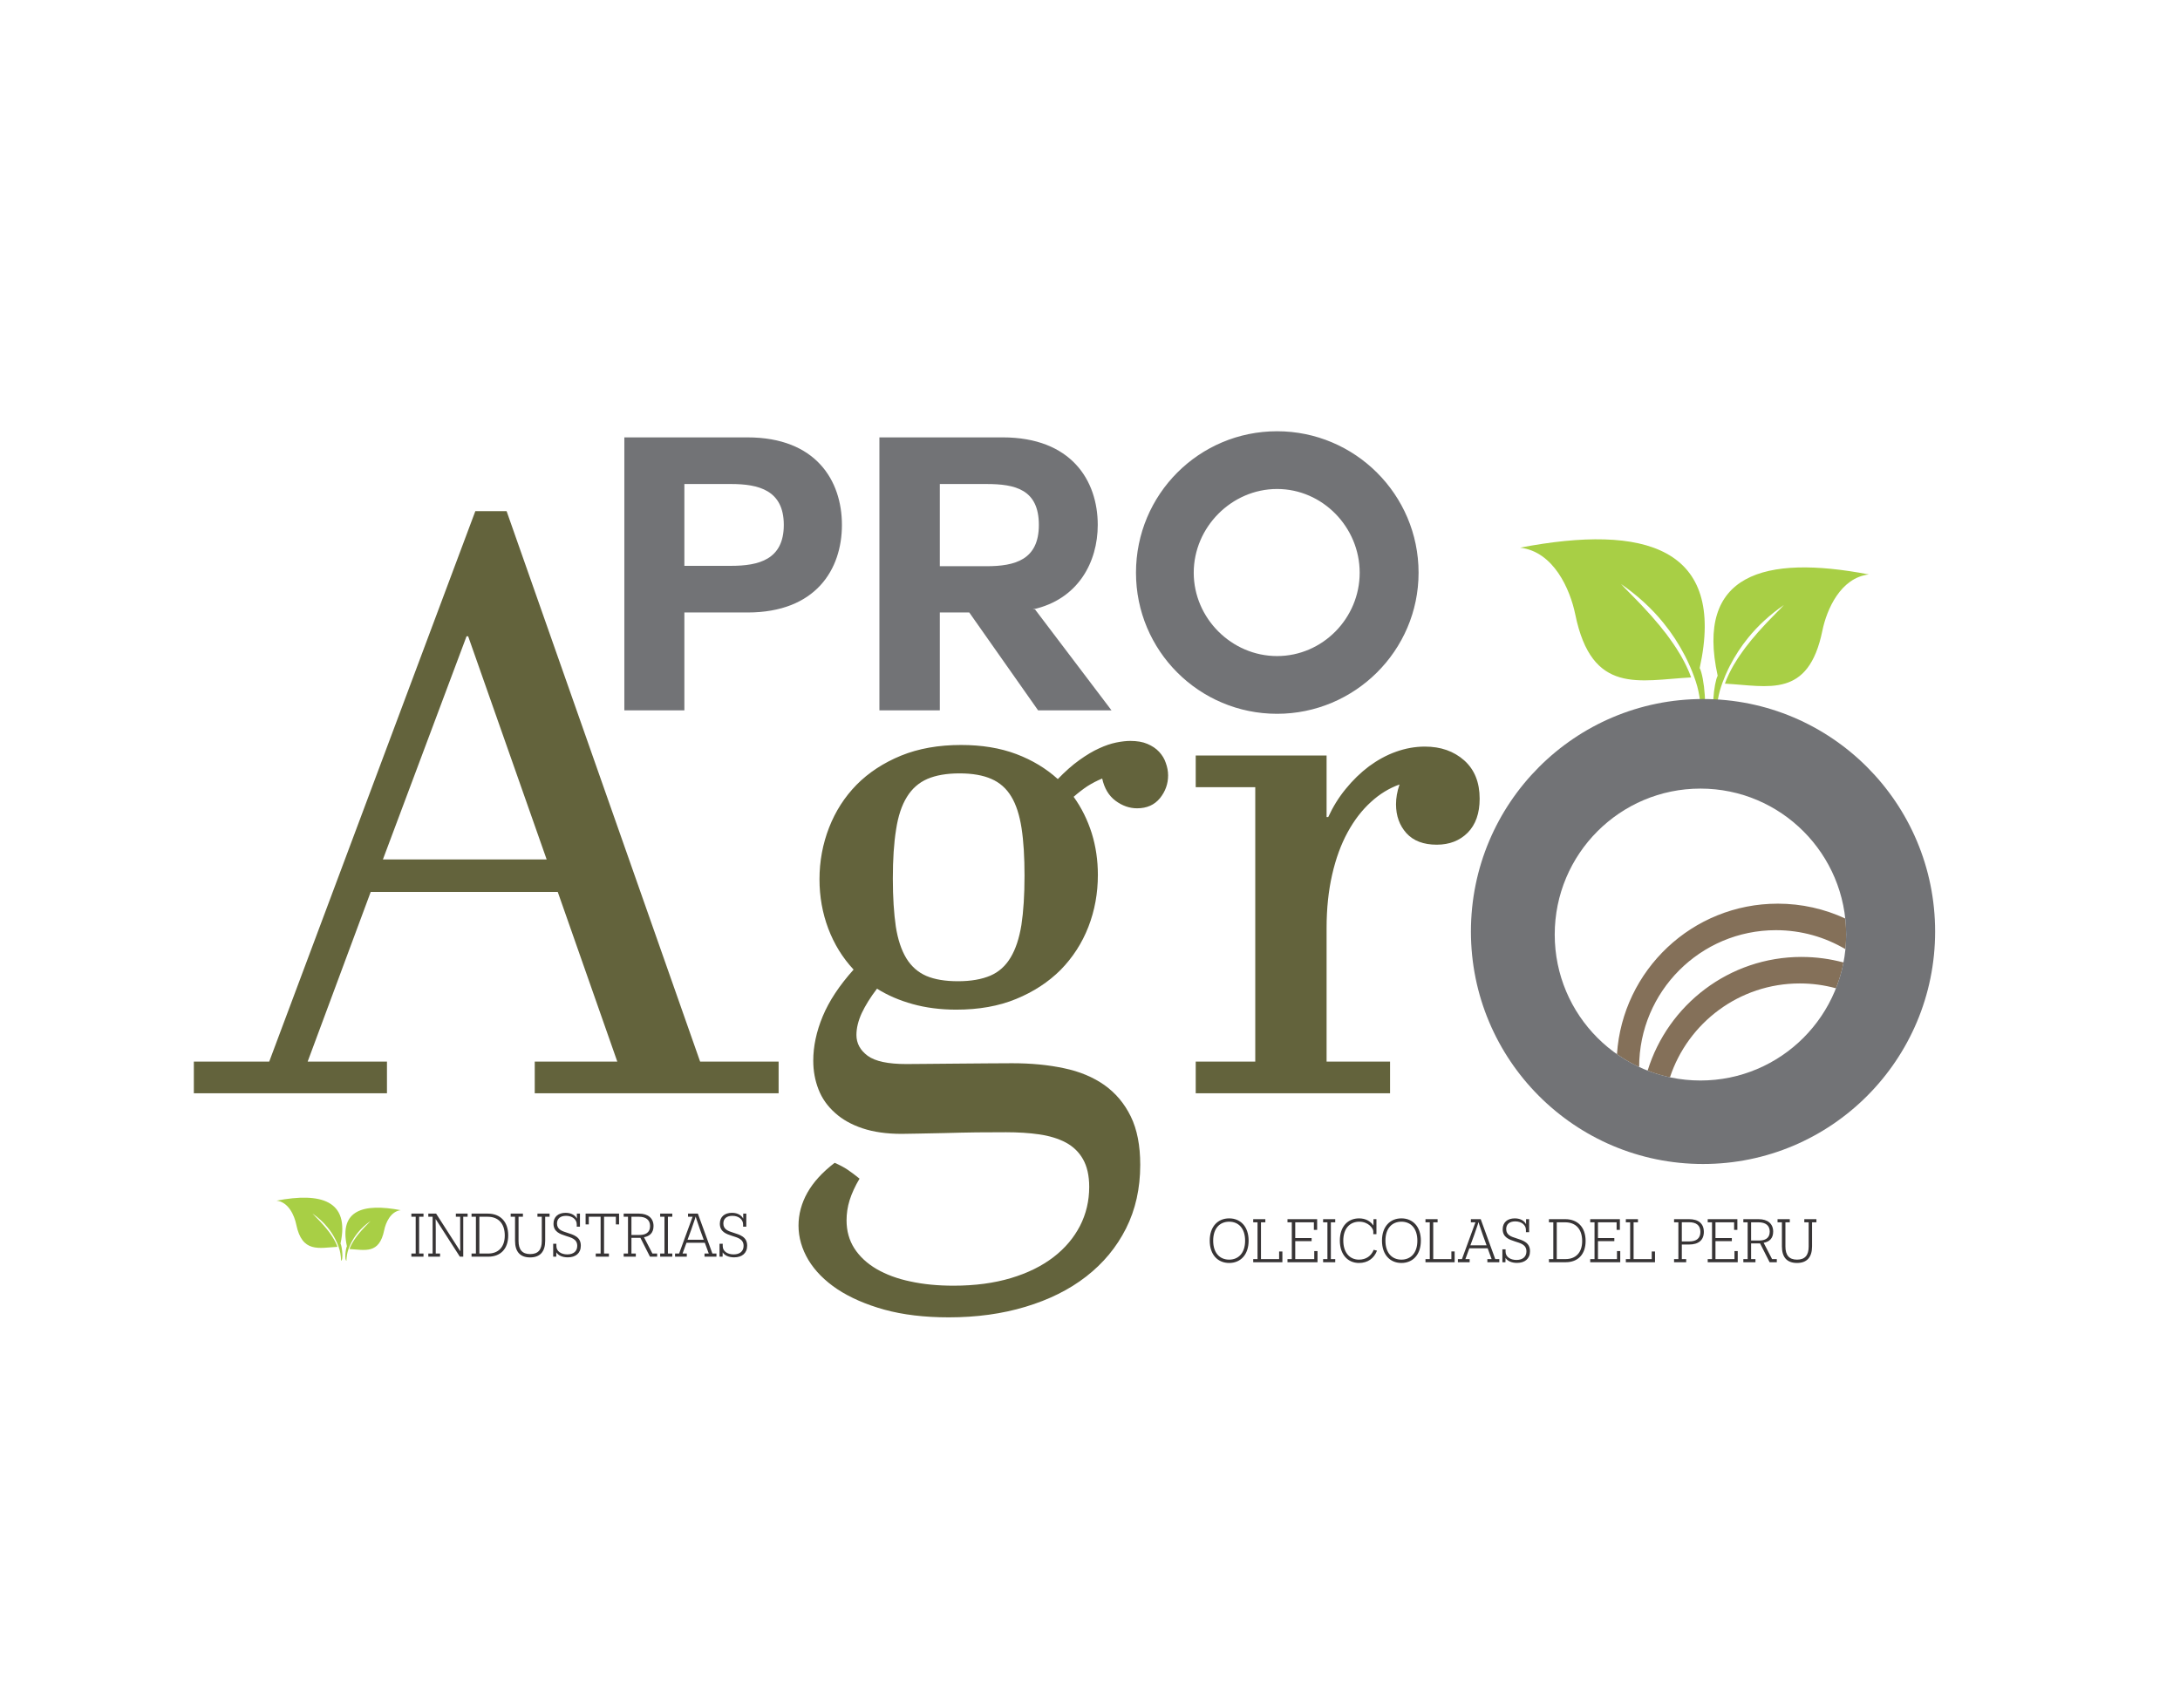<?xml version="1.0" encoding="UTF-8"?>
<!DOCTYPE svg PUBLIC "-//W3C//DTD SVG 1.1//EN" "http://www.w3.org/Graphics/SVG/1.1/DTD/svg11.dtd">
<!-- Creator: CorelDRAW -->
<svg xmlns="http://www.w3.org/2000/svg" xml:space="preserve" width="163.046mm" height="127.757mm" version="1.1" style="shape-rendering:geometricPrecision; text-rendering:geometricPrecision; image-rendering:optimizeQuality; fill-rule:evenodd; clip-rule:evenodd"
viewBox="0 0 5906.4 4628.03"
 xmlns:xlink="http://www.w3.org/1999/xlink"
 xmlns:xodm="http://www.corel.com/coreldraw/odm/2003">
 <defs>
  <style type="text/css">
   <![CDATA[
    .fil6 {fill:none}
    .fil4 {fill:#727376}
    .fil3 {fill:#847059}
    .fil1 {fill:#727376;fill-rule:nonzero}
    .fil5 {fill:#373435;fill-rule:nonzero}
    .fil0 {fill:#A8CF45;fill-rule:nonzero}
    .fil2 {fill:#63633C;fill-rule:nonzero}
   ]]>
  </style>
 </defs>
 <g id="Capa_x0020_1">
  <g id="Logotipo_x0020_pro_x0020_agro.cdr">
   <path class="fil0" d="M4653.78 1831.13c-10.17,18.55 -19.7,108.15 -3.16,110.2 -1.28,-2.65 1.25,-41.71 8.7,-68.46 8.83,-31.74 23.73,-61.41 27.69,-69.04 13.98,-27.08 30.33,-52.18 49.14,-75.33 27.37,-33.93 59.98,-63.3 97.01,-89.06 0,0 -3.03,3.41 -8.49,9.06 -2.75,2.83 -6.05,6.28 -9.92,10.07 -3.89,3.84 -8.25,8.16 -12.79,13.05 -4.59,4.88 -9.56,10.1 -14.96,15.49 -5.35,5.43 -10.45,11.64 -16.2,17.62 -2.77,3.07 -5.78,6.03 -8.5,9.34 -2.7,3.29 -5.47,6.57 -8.32,9.85 -2.82,3.29 -5.68,6.6 -8.55,9.92 -2.69,3.43 -5.43,6.9 -8.14,10.35 -2.72,3.46 -5.65,6.77 -8.19,10.3 -2.56,3.53 -5.11,7.07 -7.66,10.57 -5.24,6.9 -9.71,14.1 -14.38,20.9 -2.29,3.42 -4.16,7 -6.32,10.34 -2.07,3.36 -4.21,6.61 -5.92,9.96 -1.82,3.32 -3.57,6.54 -5.29,9.66 -1.68,3.14 -3.13,6.25 -4.62,9.19 -1.54,2.95 -2.79,5.82 -3.98,8.61 -1.2,2.74 -2.5,5.34 -3.45,7.85 -1.57,4.13 -2.97,7.71 -4.1,10.95 118.32,6.3 226.26,41.22 264.09,-143.62 11.77,-57.44 49.22,-143.34 125.88,-152.33 -284.41,-54.45 -470.31,-0.94 -409.56,274.57z"/>
   <path class="fil0" d="M4605.05 1810.22c12.08,22.04 23.42,128.5 3.74,130.95 1.53,-3.16 -1.47,-49.56 -10.34,-81.35 -10.49,-37.72 -28.19,-72.98 -32.9,-82.04 -16.6,-32.19 -36.04,-62.02 -58.39,-89.51 -32.53,-40.32 -71.26,-75.22 -115.27,-105.83 0,0 3.6,4.04 10.1,10.77 3.25,3.34 7.17,7.46 11.77,11.96 4.61,4.56 9.81,9.7 15.21,15.5 5.46,5.8 11.35,12.01 17.78,18.41 6.35,6.46 12.42,13.83 19.26,20.95 3.28,3.62 6.86,7.14 10.09,11.08 3.21,3.89 6.5,7.8 9.91,11.69 3.35,3.91 6.74,7.85 10.14,11.79 3.2,4.07 6.46,8.21 9.68,12.31 3.24,4.11 6.71,8.02 9.74,12.23 3.03,4.19 6.09,8.4 9.1,12.56 6.21,8.21 11.53,16.75 17.08,24.83 2.74,4.08 4.95,8.32 7.52,12.28 2.46,4 5,7.86 7.03,11.86 2.16,3.93 4.26,7.75 6.28,11.48 2.01,3.71 3.72,7.42 5.49,10.9 1.85,3.51 3.32,6.95 4.75,10.24 1.4,3.26 2.95,6.35 4.1,9.34 1.86,4.89 3.51,9.15 4.85,13 -140.58,7.48 -268.84,48.99 -313.8,-170.65 -14,-68.25 -58.47,-170.34 -149.58,-180.99 337.96,-64.71 558.87,-1.14 486.66,326.25z"/>
   <path class="fil1" d="M1691.57 1924.9l162.66 0 0 -265.22 170.94 0c185.45,0 255.9,-117.07 255.9,-237.25 0,-120.18 -70.45,-237.25 -255.9,-237.25l-333.6 0 0 739.73zm162.66 -613.34l126.39 0c74.6,0 142.97,16.58 142.97,110.86 0,94.28 -68.38,110.86 -142.97,110.86l-126.39 0 0 -221.71zm943.83 339.82c123.29,-26.94 176.13,-128.47 176.13,-228.97 0,-120.18 -71.49,-237.25 -257.98,-237.25l-333.6 0 0 739.73 163.7 0 0 -265.22 79.77 0 186.49 265.22 198.92 0 -207.21 -273.51 -6.22 0zm-125.36 -339.82c77.7,0 141.94,14.5 141.94,110.86 0,94.28 -64.23,111.89 -141.94,111.89l-126.39 0 0 -222.75 126.39 0zm1170.72 240.36c0,-212.39 -173.02,-383.34 -383.33,-383.34 -211.35,0 -382.3,170.95 -382.3,383.34 0,211.35 170.95,382.3 382.3,382.3 210.32,0 383.33,-170.95 383.33,-382.3zm-383.33 -226.89c123.29,0 223.79,103.6 223.79,226.89 0,123.29 -100.5,225.85 -223.79,225.85 -123.29,0 -225.85,-102.57 -225.85,-225.85 0,-123.29 102.56,-226.89 225.85,-226.89z"/>
   <path class="fil2" d="M1048.42 2876.68l0 85.8 -523.24 0 0 -85.8 204.23 0 558.44 -1491.61 84.7 0 524.33 1491.61 212.67 0 0 85.8 -660.74 0 0 -85.8 223.67 0 -161.34 -459.8 -506.73 0 -170.87 459.8 214.87 0zm215.6 -1152.44l-226.6 604.63 443.67 0 -212.66 -604.63 -4.4 0zm1064.8 1469.6c-12.1,20.17 -20.9,39.6 -26.77,57.94 -5.86,18.7 -8.43,37.03 -8.43,55 0,28.6 6.97,53.9 21.27,76.27 14.3,22 34.47,40.7 60.13,55.73 26.04,15.03 56.47,26.4 92.03,33.73 35.2,7.7 74.07,11.37 116.6,11.37 57.94,0 109.64,-6.97 155.1,-20.53 45.47,-13.57 83.97,-32.64 115.5,-56.83 31.53,-24.2 55.37,-52.8 71.87,-84.7 16.5,-32.27 24.93,-67.47 24.93,-105.6 0,-30.8 -5.87,-55.73 -16.87,-75.17 -11,-19.43 -26.76,-34.46 -46.56,-45.1 -20.17,-10.64 -44,-17.97 -71.5,-22 -27.5,-4.03 -57.93,-5.86 -90.93,-5.86 -23.47,0 -49.87,0 -79.2,0.37 -29.7,0.37 -57.94,1.1 -85.07,1.83 -27.13,0.74 -51.7,1.1 -72.97,1.47 -21.63,0.37 -36.67,0.74 -45.1,0.74 -41.07,0 -76.27,-5.13 -105.97,-15.03 -29.7,-9.9 -54.63,-23.84 -74.43,-41.8 -20.17,-17.97 -35.2,-38.87 -44.73,-63.43 -9.53,-24.2 -14.3,-50.23 -14.3,-78.1 0,-38.5 8.43,-78.83 25.67,-120.26 17.23,-41.43 45.1,-83.6 83.6,-126.5 -30.07,-32.27 -52.8,-69.3 -68.57,-111.1 -15.77,-41.8 -23.83,-86.54 -23.83,-133.47 0,-49.5 8.8,-96.07 26.03,-140.43 17.24,-44 41.8,-82.5 74.44,-115.87 32.63,-33 72.97,-59.4 120.26,-78.83 47.67,-19.43 101.93,-28.97 162.8,-28.97 56.1,0 105.6,8.07 149.6,24.57 43.63,16.5 81.03,39.23 112.57,67.83 20.17,-20.9 39.6,-38.13 58.67,-51.7 19.07,-13.57 36.67,-24.2 53.16,-31.53 16.5,-7.7 31.9,-12.83 46.2,-15.77 14.3,-2.93 27.13,-4.4 38.5,-4.4 17.97,0 33.37,2.56 46.2,8.06 12.83,5.5 23.47,12.47 31.9,21.63 8.06,8.8 14.3,18.7 17.96,30.07 4.04,11 6.23,22.37 6.23,33.73 0,22.74 -7.33,43.27 -22,61.6 -15.03,18.33 -35.57,27.5 -61.97,27.5 -20.9,0 -40.33,-6.97 -58.67,-20.53 -17.97,-13.57 -30.07,-33.37 -35.93,-60.13 -14.3,5.87 -27.5,12.83 -40.34,20.9 -12.47,8.43 -24.93,17.97 -37.03,28.6 21.63,30.07 37.77,63.07 49.14,99 11,35.57 16.5,73.33 16.5,112.57 0,49.5 -8.44,96.44 -25.67,140.8 -17.23,44.37 -42.53,83.24 -75.17,116.6 -33,33 -73.33,59.4 -120.63,78.83 -46.93,19.43 -101.2,28.97 -162.07,28.97 -42.9,0 -82.5,-5.13 -118.07,-15.03 -35.93,-9.9 -68.2,-23.83 -96.8,-41.8 -17.97,23.47 -31.53,45.47 -41.43,66.37 -9.53,20.9 -14.3,40.7 -14.3,59.03 0,22.73 10.27,41.43 30.44,56.46 20.53,15.03 55.37,22.37 104.87,22.37 7.7,0 24.2,0 48.77,-0.37 24.93,-0.37 52.07,-0.37 82.13,-0.74 30.07,-0.37 59.77,-0.37 88.73,-0.73 28.97,-0.37 51.33,-0.37 67.1,-0.37 50.97,0 97.53,4.4 140.43,13.57 42.53,8.8 78.83,24.2 109.27,45.47 30.43,21.63 54.27,49.86 71.5,85.06 17.23,35.2 25.67,78.83 25.67,131.27 0,63.8 -12.83,121.37 -38.5,172.33 -25.67,50.97 -61.6,94.24 -107.8,130.17 -46.2,35.94 -101.2,63.07 -164.63,82.13 -63.07,19.07 -132.37,28.6 -207.9,28.6 -65.64,0 -123.93,-6.97 -174.54,-20.9 -50.23,-13.94 -92.77,-32.64 -127.23,-55.37 -34.47,-23.1 -60.5,-49.5 -78.47,-79.2 -17.6,-29.7 -26.77,-60.87 -26.77,-93.13 0,-30.8 8.07,-60.87 24.2,-89.47 16.13,-28.6 40.7,-55.37 73.7,-80.67 13.57,5.87 25.3,12.1 35.2,18.7 10.27,6.97 20.9,15.03 32.27,24.2zm446.97 -820.97c0,-50.6 -2.57,-93.5 -8.07,-129.07 -5.5,-35.2 -14.67,-63.8 -27.86,-85.43 -13.2,-22 -31.17,-37.76 -53.9,-47.67 -22.37,-9.9 -51.33,-15.03 -86.17,-15.03 -35.2,0 -64.17,5.13 -87.27,15.03 -22.74,9.9 -41.43,26.04 -55.37,48.77 -13.93,22.37 -23.83,51.7 -29.34,88.37 -5.86,36.3 -8.8,80.67 -8.8,132.73 0,51.33 2.93,94.6 8.07,130.17 5.5,35.2 15.03,63.8 28.6,86.17 13.57,22 31.53,37.77 54.27,47.67 22.37,9.53 50.97,14.3 85.43,14.3 35.2,0 64.17,-5.13 87.64,-15.03 23.1,-9.9 41.43,-26.4 55,-49.13 13.94,-23.1 23.47,-52.44 29.34,-88.37 5.5,-35.93 8.43,-80.67 8.43,-133.47zm990.37 589.6l-526.54 0 0 -85.8 161.33 0 0 -743.61 -161.33 0 0 -85.8 354.57 0 0 166.84 4.4 0c12.83,-27.87 28.6,-53.53 47.67,-76.63 19.07,-23.47 39.97,-43.63 62.7,-60.87 23.1,-16.87 47.3,-30.43 73.33,-39.6 25.67,-9.17 51.7,-13.93 78.1,-13.93 43.27,0 78.47,12.47 106.7,37.4 27.87,24.93 41.8,59.4 41.8,103.77 0,39.23 -10.63,70.03 -32.27,92.03 -21.63,21.63 -49.5,32.63 -83.97,32.63 -35.57,0 -63.07,-10.27 -82.13,-31.16 -18.7,-20.9 -28.23,-46.93 -28.23,-78.47 0,-16.5 2.93,-34.47 9.53,-53.53 -27.87,9.9 -53.9,25.67 -77.74,47.67 -24.2,22 -45.1,49.14 -63.06,82.13 -17.97,33 -31.9,71.14 -41.8,114.77 -9.9,43.27 -15.03,91.3 -15.03,144.47l0 361.9 171.97 0 0 85.8z"/>
   <path class="fil0" d="M939.92 3377.02c-3.62,6.6 -7.01,38.5 -1.12,39.23 -0.46,-0.94 0.45,-14.85 3.1,-24.37 3.14,-11.3 8.45,-21.86 9.86,-24.58 4.98,-9.64 10.8,-18.58 17.49,-26.82 9.74,-12.08 21.35,-22.54 34.54,-31.7 0,0 -1.08,1.21 -3.02,3.22 -0.98,1 -2.16,2.24 -3.53,3.59 -1.39,1.37 -2.94,2.9 -4.56,4.64 -1.63,1.74 -3.4,3.59 -5.33,5.51 -1.91,1.93 -3.72,4.14 -5.77,6.27 -0.99,1.09 -2.05,2.14 -3.02,3.32 -0.96,1.17 -1.95,2.34 -2.96,3.51 -1,1.17 -2.02,2.35 -3.04,3.53 -0.96,1.22 -1.93,2.46 -2.9,3.68 -0.97,1.24 -2.01,2.41 -2.92,3.67 -0.91,1.26 -1.82,2.52 -2.73,3.76 -1.87,2.46 -3.46,5.02 -5.12,7.44 -0.82,1.22 -1.48,2.49 -2.25,3.68 -0.74,1.2 -1.5,2.35 -2.11,3.55 -0.65,1.18 -1.27,2.33 -1.88,3.44 -0.6,1.12 -1.11,2.22 -1.64,3.27 -0.55,1.05 -0.99,2.07 -1.42,3.06 -0.43,0.97 -0.89,1.9 -1.23,2.79 -0.56,1.47 -1.06,2.75 -1.46,3.9 42.12,2.24 80.55,14.68 94.02,-51.13 4.19,-20.45 17.52,-51.03 44.81,-54.23 -101.25,-19.38 -167.43,-0.34 -145.8,97.75z"/>
   <path class="fil0" d="M922.57 3369.57c4.3,7.85 8.34,45.75 1.33,46.62 0.54,-1.12 -0.53,-17.64 -3.68,-28.96 -3.73,-13.43 -10.03,-25.98 -11.71,-29.21 -5.91,-11.46 -12.83,-22.08 -20.79,-31.87 -11.58,-14.36 -25.37,-26.78 -41.04,-37.68 0,0 1.28,1.44 3.6,3.84 1.16,1.18 2.55,2.66 4.19,4.26 1.64,1.62 3.49,3.45 5.42,5.52 1.94,2.06 4.04,4.27 6.33,6.55 2.26,2.3 4.42,4.93 6.86,7.46 1.17,1.29 2.44,2.54 3.59,3.95 1.14,1.38 2.31,2.77 3.53,4.16 1.19,1.39 2.4,2.8 3.61,4.2 1.13,1.45 2.3,2.92 3.45,4.38 1.15,1.46 2.39,2.85 3.47,4.35 1.08,1.49 2.17,2.99 3.24,4.47 2.21,2.92 4.1,5.97 6.08,8.84 0.97,1.45 1.76,2.96 2.67,4.37 0.88,1.42 1.78,2.8 2.5,4.22 0.77,1.4 1.51,2.76 2.24,4.09 0.72,1.32 1.33,2.64 1.96,3.88 0.66,1.25 1.18,2.47 1.69,3.65 0.5,1.16 1.05,2.26 1.46,3.32 0.66,1.74 1.25,3.26 1.72,4.63 -50.05,2.66 -95.71,17.44 -111.72,-60.75 -4.99,-24.3 -20.82,-60.64 -53.25,-64.43 120.32,-23.04 198.96,-0.41 173.26,116.15z"/>
   <path class="fil3" d="M4816.38 2448.71c-231.17,0 -420.33,180.08 -435.44,407.89l0.89 0.62 0.89 0.62 0.89 0.61 0.89 0.62 3.59 2.42 0.9 0.6 0.91 0.59 0.9 0.6 0.9 0.59 0.91 0.59 2.73 1.76 0.92 0.58 0.91 0.58 0.92 0.57 0.92 0.58 0.92 0.57 0.92 0.57 1.84 1.13 0.93 0.56 0.93 0.56 2.8 1.66 0.93 0.55 0.93 0.55 2.83 1.62 0.94 0.54 0.94 0.54 0.95 0.53 0.95 0.54 0.94 0.53 0.96 0.52 2.86 1.56 0.96 0.51 1.92 1.02 0.96 0.51 0.97 0.5 0.96 0.5 1.93 0.99 0.97 0.49 0.97 0.49 0.97 0.48 1.95 0.98 0.98 0.47 3.93 1.9 0.99 0.47 0.99 0.46 0.99 0.46c0.23,-204.81 166.01,-370.77 370.48,-370.77 68.8,0 133.22,18.8 188.42,51.52l0.05 -0.61 0.55 -6.12 0.05 -0.62 0.04 -0.62 0.05 -0.61 0.09 -1.23 0.04 -0.62 0.04 -0.61 0.05 -0.62 0.35 -5.56 0.04 -0.61 0.03 -0.63 0.03 -0.61 0.03 -0.62 0.03 -0.62 0.02 -0.62 0.3 -8.08 0.01 -0.41 0.01 -0.21c0.09,-3.33 0.12,-6.66 0.12,-10 0,-3.21 -0.04,-6.4 -0.12,-9.61l-0.01 -0.6 0 -0.09 -0.02 -0.68 -0.02 -0.68 -0.29 -7.5 -0.03 -0.68 -0.01 -0.09 -0.07 -1.27 -0.04 -0.68 -0.04 -0.68 -0.34 -5.42 -0.06 -0.68 -0.04 -0.68 -0.1 -1.35 -0.05 -0.67 -0.05 -0.68 -0.05 -0.67 -0.06 -0.68 -0.07 -0.67 -0.05 -0.68 -0.24 -2.68 -0.07 -0.67 -0.07 -0.67 -0.26 -2.69 -0.08 -0.67 -0.07 -0.67 -0.08 -0.67c-55.69,-25.83 -117.73,-40.27 -183.13,-40.27z"/>
   <path class="fil3" d="M4881.11 2593.03c-196.15,0 -362.08,129.63 -417.08,308.08l0.91 0.35 0.92 0.35 2.74 1.04 0.92 0.35 0.92 0.34 0.91 0.34 0 0.01 0.92 0.32 0.92 0.34 0.93 0.33 4.63 1.62 0.93 0.32 1.74 0.59 0.12 0.04 0.93 0.31 0.93 0.31 4.68 1.51 0.94 0.29 0.66 0.22 0.28 0.08 0.94 0.3 4.73 1.41 0.95 0.29 0.94 0.28 0.96 0.27 1.76 0.51 0.13 0.03 0.95 0.26 4.78 1.3 0.95 0.25 0.97 0.25 0.95 0.24 0.96 0.24 0.97 0.24 0.95 0.24 3.87 0.95 0.96 0.22 2.7 0.63 0.21 0.05 0.98 0.21 0.96 0.22 1.95 0.43 0.98 0.21c48.86,-147.76 187.88,-254.37 351.75,-254.37 33.95,0 66.83,4.61 98.06,13.17l0.22 -0.54 0.2 -0.52 0.41 -1.05 2.01 -5.29 0.39 -1.05 0.39 -1.07 0.02 -0.05 0.36 -1.01 2.56 -7.28 0.43 -1.29 0.36 -1.07 0.35 -1.08 0.35 -1.09 0.35 -1.07 0.35 -1.09 0.68 -2.13 0.68 -2.21 0.33 -1.1 0.33 -1.08 0.33 -1.1 0.33 -1.09 0.32 -1.09 0.32 -1.1 1.24 -4.39 0.3 -1.11 0.3 -1.1 0.3 -1.1 0.29 -1.11 1.14 -4.43 0.28 -1.11 0.28 -1.12 0.27 -1.1 0.26 -1.12 1.29 -5.59 0.25 -1.13 0.24 -1.12 0.24 -1.13 0.24 -1.13 1.15 -5.65 0.22 -1.13c-36.21,-9.75 -74.28,-14.98 -113.56,-14.98z"/>
   <path class="fil4" d="M4607.1 2927.88c-218.03,0 -394.8,-176.96 -394.8,-395.45 0,-218.45 176.77,-395.54 394.8,-395.54 218.1,0 394.78,177.09 394.78,395.54 0.06,218.49 -176.69,395.45 -394.78,395.45zm7 -1033.69c-347.28,0 -628.84,282.04 -628.84,630.02 0,347.93 281.56,629.94 628.84,629.94 347.28,0 628.84,-282.01 628.84,-629.94 0,-347.98 -281.55,-630.02 -628.84,-630.02z"/>
   <path class="fil5" d="M1135.59 3396.76l0 -99.67 11.83 0 0 -8.5 -32.84 0 0 8.5 11.67 0 0 99.67 -11.67 0 0 8.5 32.84 0 0 -8.5 -11.83 0zm119.51 -99.67l11.83 0 0 -8.5 -31.83 0 0 8.5 11.67 0 0 65.34c0,14 0.33,27.5 0.33,27.67l-0.33 0 -65.17 -101.51 -21.17 0 0 8.5 11.67 0 0 99.67 -11.67 0 0 8.5 31.84 0 0 -8.5 -11.67 0 0 -65.67c0,-14.5 -0.33,-27.5 -0.33,-27.67l0.17 0 65.5 101.84 9.17 0 0 -108.17zm22.5 -8.5l0 8.5 11.83 0 0 99.67 -11.83 0 0 8.5 45.5 0c32.84,0 53.84,-21 53.84,-57.67 0,-36.67 -21,-59 -55.17,-59l-44.17 0zm21.17 108.17l0 -99.67 22.67 0c27.67,0 46.17,17.17 46.17,50.84 0,32.17 -18.33,48.84 -45,48.84l-23.83 0zm178.34 -99.67l11.83 0 0 -8.5 -32.83 0 0 8.5 11.83 0 0 65.5c0,23.5 -9.67,35.67 -31.5,35.67 -21.67,0 -31.5,-12.17 -31.5,-35.67l0 -65.5 11.83 0 0 -8.5 -33.17 0 0 8.5 11.83 0 0 65.17c0,29.67 13.83,45 40.84,45 26.83,0 40.83,-15.33 40.83,-45l0 -65.17zm30.34 73.17l-8.67 0 0 35 8.34 0 0.17 -11.5 0.17 0c4.67,7.67 15.5,13.33 30.84,13.33 21.5,0 35.33,-11.33 35.33,-31.67 0,-24.34 -20,-29.5 -38.5,-35.5 -11.83,-3.84 -26,-8 -26,-24.5 0,-13.5 9.34,-20.83 24.5,-20.83 17.33,0 29,10.16 29,23.17l0 6.17 8.67 0 0 -35.34 -8.33 0 0 13.17 -0.33 0c-3.67,-7.33 -13.17,-15.33 -30.17,-15.33 -19.84,0 -32.83,10.67 -32.83,29.5 0,22.34 18.17,28 32.83,32.83 14.5,4.84 31.5,8.17 31.5,27.17 0,14.5 -10,23.17 -27,23.17 -16.5,0 -29.5,-8.34 -29.5,-22.5l0 -6.33zm169.84 -52.51l0 -29.17 -90.67 0 0 29.17 8.67 0 0 -20.67 32 0 0 99.67 -13.17 0 0 8.5 35.67 0 0 -8.5 -13.17 0 0 -99.67 32 0 0 20.67 8.67 0zm103.17 87.51l0 -8.5 -12.83 0 -22.84 -44.17c15.67,-2.84 25.84,-12 25.84,-30.34 0,-21 -14.5,-33.67 -39.5,-33.67l-41.34 0 0 8.5 11.67 0 0 99.67 -11.67 0 0 8.5 32.84 0 0 -8.5 -11.83 0 0 -42.5 14.17 0c2.33,0 7.83,0 10.16,0l25.84 51 19.5 0zm-69.67 -58.84l0 -49.34 20 0c18.83,0 30.5,8.17 30.5,25.34 0,18.67 -13.67,24 -28.67,24l-21.83 0zm98.84 50.34l0 -99.67 11.83 0 0 -8.5 -32.84 0 0 8.5 11.67 0 0 99.67 -11.67 0 0 8.5 32.84 0 0 -8.5 -11.83 0zm110.67 0l-11.5 0 0 8.5 32.33 0 0 -8.5 -11 0 -39.34 -108.17 -26.67 0 0 8.5 5.84 0 6.33 0 0.17 0.17c-0.5,1.17 -1.5,4 -3.33,9l-33.17 90.51 -11 0 0 8.5 31.83 0 0 -8.5 -11.5 0 10.67 -29.17 49.67 0 10.67 29.17zm-13.67 -37.33l-43.84 0 10 -27.17c10.17,-28.17 11.67,-35 11.83,-35.33l0.33 0c0.17,0.33 1.67,7.17 11.67,35l10 27.5zm51.51 10.84l-8.67 0 0 35 8.34 0 0.17 -11.5 0.17 0c4.67,7.67 15.5,13.33 30.84,13.33 21.5,0 35.33,-11.33 35.33,-31.67 0,-24.34 -20,-29.5 -38.5,-35.5 -11.83,-3.84 -26,-8 -26,-24.5 0,-13.5 9.34,-20.83 24.5,-20.83 17.33,0 29,10.16 29,23.17l0 6.17 8.67 0 0 -35.34 -8.33 0 0 13.17 -0.33 0c-3.67,-7.33 -13.17,-15.33 -30.17,-15.33 -19.84,0 -32.83,10.67 -32.83,29.5 0,22.34 18.17,28 32.83,32.83 14.5,4.84 31.5,8.17 31.5,27.17 0,14.5 -10,23.17 -27,23.17 -16.5,0 -29.5,-8.34 -29.5,-22.5l0 -6.33z"/>
   <path class="fil5" d="M3277.6 3361.81c0,38.34 22,60.5 52.67,60.5 30.67,0 52.67,-22.17 52.67,-60.5 0,-38.17 -22,-60.34 -52.67,-60.34 -30.67,0 -52.67,22.17 -52.67,60.34zm9.34 0c0,-33.5 18,-51.33 43.34,-51.33 25,0 43.17,17.67 43.17,51.5 0,33.5 -18.17,51.34 -43.17,51.34 -25.34,0 -43.34,-17.84 -43.34,-51.51zm187.51 58.5l0 -29.17 -8.84 0 0 20.67 -49.17 0 0 -99.67 11.83 0 0 -8.5 -32.84 0 0 8.5 11.67 0 0 99.67 -11.67 0 0 8.5 79.01 0zm95.17 0l0 -30.17 -8.84 0 0 21.67 -51.5 0 0 -48.67 44.34 0 0 -8.33 -44.34 0 0 -42.67 50.5 0 0 20.5 8.84 0 0 -29 -80.34 0 0 8.5 11.67 0 0 99.67 -11.67 0 0 8.5 81.34 0zm36.17 -8.5l0 -99.67 11.83 0 0 -8.5 -32.84 0 0 8.5 11.67 0 0 99.67 -11.67 0 0 8.5 32.84 0 0 -8.5 -11.83 0zm116.12 -25.17c-6.83,16.83 -20.83,26.67 -39.97,26.67 -24.33,0 -42.47,-18.17 -42.47,-51.84 0,-32.33 17.64,-51 43.31,-51 24.97,0 37.98,18.5 37.98,26.17l0 7.67 8.53 0 0 -40.67 -8.03 0 -0.17 17 -0.17 0c-8.17,-12 -21.67,-19.17 -38.64,-19.17 -30,0 -52.14,21.34 -52.14,60.17 0,38.17 21.81,60.67 51.81,60.67 23.64,0 40.97,-12.5 48.84,-33.33l-8.86 -2.33zm22.39 -24.84c0,38.34 22,60.5 52.67,60.5 30.67,0 52.67,-22.17 52.67,-60.5 0,-38.17 -22,-60.34 -52.67,-60.34 -30.67,0 -52.67,22.17 -52.67,60.34zm9.34 0c0,-33.5 18,-51.33 43.34,-51.33 25,0 43.17,17.67 43.17,51.5 0,33.5 -18.17,51.34 -43.17,51.34 -25.34,0 -43.34,-17.84 -43.34,-51.51zm187.51 58.5l0 -29.17 -8.84 0 0 20.67 -49.17 0 0 -99.67 11.83 0 0 -8.5 -32.84 0 0 8.5 11.67 0 0 99.67 -11.67 0 0 8.5 79.01 0zm100.17 -8.5l-11.5 0 0 8.5 32.33 0 0 -8.5 -11 0 -39.34 -108.17 -26.67 0 0 8.5 5.84 0 6.33 0 0.17 0.17c-0.5,1.17 -1.5,4 -3.33,9l-33.17 90.51 -11 0 0 8.5 31.83 0 0 -8.5 -11.5 0 10.67 -29.17 49.67 0 10.67 29.17zm-13.67 -37.33l-43.84 0 10 -27.17c10.17,-28.17 11.67,-35 11.83,-35.33l0.33 0c0.17,0.33 1.67,7.17 11.67,35l10 27.5zm51.51 10.84l-8.67 0 0 35 8.34 0 0.17 -11.5 0.17 0c4.67,7.67 15.5,13.33 30.84,13.33 21.5,0 35.33,-11.33 35.33,-31.67 0,-24.34 -20,-29.5 -38.5,-35.5 -11.83,-3.84 -26,-8 -26,-24.5 0,-13.5 9.34,-20.83 24.5,-20.83 17.33,0 29,10.16 29,23.17l0 6.17 8.67 0 0 -35.34 -8.33 0 0 13.17 -0.33 0c-3.67,-7.33 -13.17,-15.33 -30.17,-15.33 -19.84,0 -32.83,10.67 -32.83,29.5 0,22.34 18.17,28 32.83,32.83 14.5,4.84 31.5,8.17 31.5,27.17 0,14.5 -10,23.17 -27,23.17 -16.5,0 -29.5,-8.34 -29.5,-22.5l0 -6.33zm117.5 -81.67l0 8.5 11.83 0 0 99.67 -11.83 0 0 8.5 45.5 0c32.84,0 53.84,-21 53.84,-57.67 0,-36.67 -21,-59 -55.17,-59l-44.17 0zm21.17 108.17l0 -99.67 22.67 0c27.67,0 46.17,17.17 46.17,50.84 0,32.17 -18.33,48.84 -45,48.84l-23.83 0zm172.01 8.5l0 -30.17 -8.84 0 0 21.67 -51.5 0 0 -48.67 44.34 0 0 -8.33 -44.34 0 0 -42.67 50.5 0 0 20.5 8.84 0 0 -29 -80.34 0 0 8.5 11.67 0 0 99.67 -11.67 0 0 8.5 81.34 0zm94.17 0l0 -29.17 -8.84 0 0 20.67 -49.17 0 0 -99.67 11.83 0 0 -8.5 -32.84 0 0 8.5 11.67 0 0 99.67 -11.67 0 0 8.5 79.01 0zm51.66 -116.67l0 8.5 11.67 0 0 99.67 -11.67 0 0 8.5 32.84 0 0 -8.5 -11.83 0 0 -39.5 19.67 0c25.17,0 40,-11.5 40,-34.17 0,-22.67 -14.83,-34.5 -39.84,-34.5l-40.84 0zm21 60.34l0 -52 19.83 0c18.83,0 30.5,8 30.5,26.17 0,17.33 -10.5,25.83 -30.5,25.83l-19.83 0zm151.51 56.34l0 -30.17 -8.84 0 0 21.67 -51.5 0 0 -48.67 44.34 0 0 -8.33 -44.34 0 0 -42.67 50.5 0 0 20.5 8.84 0 0 -29 -80.34 0 0 8.5 11.67 0 0 99.67 -11.67 0 0 8.5 81.34 0zm105.84 0l0 -8.5 -12.83 0 -22.84 -44.17c15.67,-2.84 25.84,-12 25.84,-30.34 0,-21 -14.5,-33.67 -39.5,-33.67l-41.34 0 0 8.5 11.67 0 0 99.67 -11.67 0 0 8.5 32.84 0 0 -8.5 -11.83 0 0 -42.5 14.17 0c2.33,0 7.83,0 10.16,0l25.84 51 19.5 0zm-69.67 -58.84l0 -49.34 20 0c18.83,0 30.5,8.17 30.5,25.34 0,18.67 -13.67,24 -28.67,24l-21.83 0zm165.17 -49.34l11.83 0 0 -8.5 -32.83 0 0 8.5 11.83 0 0 65.5c0,23.5 -9.67,35.67 -31.5,35.67 -21.67,0 -31.5,-12.17 -31.5,-35.67l0 -65.5 11.83 0 0 -8.5 -33.17 0 0 8.5 11.83 0 0 65.17c0,29.67 13.83,45 40.84,45 26.83,0 40.83,-15.33 40.83,-45l0 -65.17z"/>
   <rect class="fil6" y="-0" width="5906.4" height="4628.02"/>
  </g>
 </g>
</svg>
